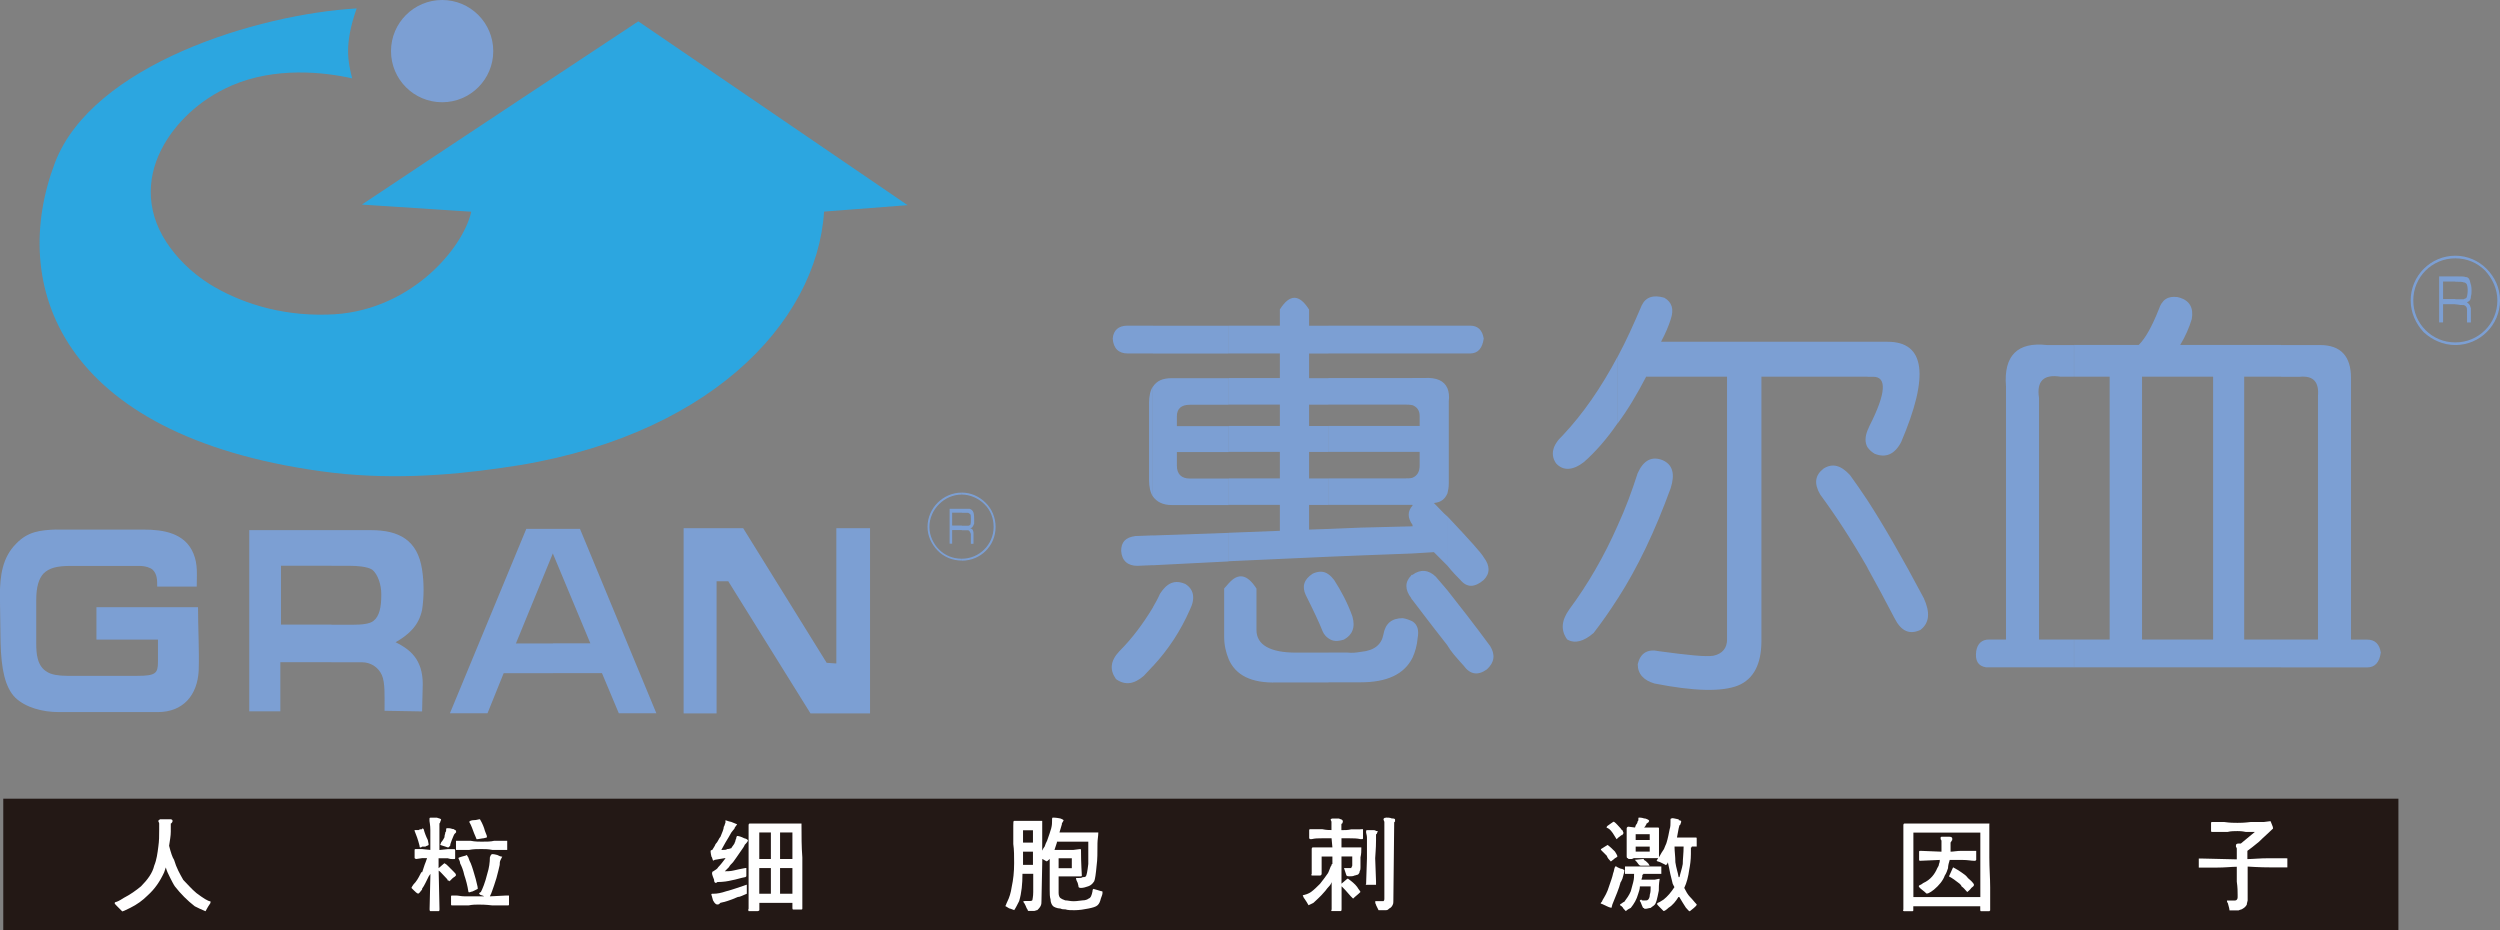 <svg xmlns="http://www.w3.org/2000/svg" id="Livello_2" data-name="Livello 2" viewBox="0 0 267 99.36"><rect x="0" y="0" width="267" height="99.36" fill="#808080" stroke="none"/><defs><style>      .cls-1 {        fill: #fff;      }      .cls-2 {        fill: #7c9fd3;      }      .cls-3 {        fill: #231815;      }      .cls-4 {        fill: #2ca6e0;      }    </style></defs><g id="_&#x56FE;&#x5C42;_1" data-name="&#x56FE;&#x5C42; 1"><g><rect class="cls-3" x=".35" y="85.3" width="255.8" height="14.07"></rect><g><path class="cls-1" d="m44.9,90.51s.09,0,.18-.09h.35c.09-.09.26-.09.35-.18,0,0,0-.18-.09-.53-.18-.35-.35-.79-.44-1.15l-.09-.09q-.09,0-.09.09c-.09,0-.26,0-.35.09h-.44v.09c.18.44.35.88.53,1.59,0,.09,0,.18.09.18Z"></path><path class="cls-1" d="m85.6,87.95h-5.47c-.09,0-.18,0-.18.18v8.92c-.09.18,0,.18,0,.26h.97q.09,0,.18-.09v-.79h3.53v.53c0,.09,0,.18.09.18h.88q.09,0,.09-.09v-5.47c-.09-1.15-.09-2.3-.09-3.53v-.09Zm-3.27,7.5h-1.24v-2.74h1.24v2.74Zm0-3.71h-1.24v-2.83h1.24v2.83Zm2.3,3.71h-1.32v-2.74h1.32v2.74Zm0-3.71h-1.32v-2.83h1.32v2.83Z"></path><path class="cls-1" d="m47.02,90.24l.79.26h.09s.09-.09.18-.18c0-.18.09-.35.18-.62l.18-.44.09-.18q.09-.09.18-.18v-.18c-.09-.09-.18-.09-.26-.18h-.09c-.26-.09-.35-.09-.53-.09h-.09q-.09,0-.09.09v.09c0,.09,0,.18-.09.26,0,.18-.09.26-.09.53-.09.18-.18.35-.35.53,0,.09-.09.18-.09.26Z"></path><path class="cls-1" d="m76.24,95.45h-.18s-.09,0-.09.09c0,0,.09.26.18.62.18.35.35.44.44.44s.18,0,.26-.09l.09-.09c.44-.09,1.06-.26,1.85-.62.26,0,.53-.18.97-.35v-.97c-.79.26-1.5.53-2.21.71-.53.18-.97.26-1.32.26Z"></path><path class="cls-1" d="m79.51,89.54c-.35-.18-.62-.26-.79-.26,0,0-.09.09-.09.26q-.09.18-.09.26c0,.09-.09.18-.09.26-.09.18-.26.35-.35.53-.09,0-.18.09-.44.09-.09.09-.26.09-.44.09h-.18l.44-.79c.26-.44.44-.71.62-1.06.09-.09.18-.26.35-.44,0,0,0-.09.09-.18.09-.18.18-.18.18-.26,0,0-.18-.09-.62-.26-.09,0-.35-.09-.62-.18v.26c-.09.18-.09.35-.18.44,0,.26-.18.62-.35,1.06-.18.18-.26.53-.53.79-.09.26-.26.44-.35.62q-.09,0-.18.09s0,.26.09.62c.09.09.09.26.18.44l.18-.09,1.06-.18h.09c-.26.35-.53.71-.79.97-.09.18-.26.26-.53.44,0,0-.09,0-.09.09-.09.09,0,.35.18.79,0,.26.09.35.18.35s.18-.09.18-.09c.62,0,1.15-.09,1.5-.18.53-.09.97-.26,1.5-.35l.09-.09v-.88h-.09c-.53.09-.88.18-1.24.26-.35.09-.71.09-.97.09.09-.09.26-.26.44-.44.09-.18.26-.35.44-.53.26-.35.44-.62.62-.88.44-.62.62-.88.62-.97l.09-.09c.18-.18.26-.35.26-.35,0-.09-.09-.18-.35-.26Z"></path><path class="cls-1" d="m52.32,95.72c.09-.18.18-.35.26-.62.09-.26.26-.71.44-1.32.18-.62.26-1.06.35-1.41,0-.18,0-.35.09-.53l.18-.35c-.18,0-.35-.09-.53-.18-.09,0-.26-.09-.53-.09-.09,0-.18.09-.26.35,0,.53-.09,1.15-.26,1.68-.26,1.06-.53,1.68-.71,2.03-.09,0-.09.09-.18.09q0,.09.09.18c.18.09.35.09.44.18h-2.03c-.44,0-.71-.09-.97-.09h-.44c-.09,0-.09.09-.09.09v.88q0,.09.09.09h1.77c.44-.09.79-.09,1.06-.09s.79,0,1.5.09h1.68q.09,0,.09-.09v-.97h-.26l-1.77.09Z"></path><path class="cls-1" d="m48.43,93.69c.09,0,.18-.09.26-.18v-.09c0-.09-.09-.18-.26-.35l-.09-.09c-.18-.18-.35-.35-.53-.53-.09-.09-.18-.18-.35-.26l-.62.53v-1.06h.97c.26.09.44.09.53.09h.18c.09,0,.09-.09.09-.09v-.88q0-.09-.09-.09h-.71l-.88.09v-2.83c.09-.09.09-.18.09-.18.09-.18.09-.26.09-.26-.09-.09-.18-.09-.44-.18h-.71q-.09,0-.09.09v.26c0,.09.09.44.09.97v2.12l-.88-.09h-.71q-.09,0-.09.09v.88s.09.09.18.09l.62-.09h.53c-.09.26-.18.53-.26.71-.09.26-.18.53-.26.79h-.09c-.18.35-.35.71-.62,1.06-.35.35-.44.62-.44.62.09.09.18.18.26.26.18.18.26.26.44.35.09,0,.18-.09.44-.44v-.09c.26-.35.44-.79.71-1.32l.18-.26-.09,3.8q0,.18.09.18h.88q.09,0,.09-.18l-.09-4.15c.18.09.44.44.88.88q.09.09.09.18c.09,0,.18,0,.18.09.09-.09.18-.18.35-.35,0,0,.09,0,.09-.09Z"></path><path class="cls-1" d="m19.56,93.95c-.35-.62-.71-1.24-.97-2.12-.18-.26-.35-.79-.53-1.5.09-.62.18-1.06.18-1.5v-.88c.09,0,.09-.09.18-.18v-.18s-.09-.09-.18-.09h-1.15c-.09.09-.18.09-.18.18s.09.18.09.26v.71c0,.62,0,1.15-.09,1.77-.09.71-.18,1.41-.44,2.03-.18.79-.71,1.5-1.41,2.21-.53.44-1.15.88-1.85,1.24-.53.35-.79.44-.88.44l-.09.09c0,.09.09.18.26.35.26.26.44.44.53.53,0,.09.35-.09.88-.35.71-.35,1.32-.79,1.85-1.32.79-.71,1.32-1.5,1.77-2.47l.18-.53c.09.35.26.71.44,1.06.18.35.35.71.53.97.62.79,1.32,1.5,2.12,2.12.35.18.71.35,1.15.53.18-.35.35-.62.53-.88v-.18c-.26,0-.79-.35-1.5-.88-.53-.44-.97-.97-1.41-1.41Z"></path><path class="cls-1" d="m50.91,89.63s.18,0,.62-.09c.18,0,.35-.09.44-.09.09-.09,0-.26-.18-.71-.09-.35-.26-.79-.53-1.24h-.09c-.09,0-.26.09-.53.09s-.44.09-.44.09l-.09.09c.26.44.35.79.53,1.24.09.18.18.44.26.62Z"></path><path class="cls-1" d="m117.65,95.19c-.26-.09-.62-.18-.88-.26-.09.09-.09.18-.09.26-.09.44-.18.71-.44.79-.09.09-.35.18-.62.18-.18,0-.53.09-.97.09-.35,0-.62-.09-.88-.09-.26-.09-.44-.18-.53-.26s-.18-.26-.18-.53v-1.77h2.3c.09,0,.18,0,.18-.09,0-.26-.09-1.15-.09-2.74,0,0,0-.09-.09-.09l-.71.09h-2.03c.09-.26.18-.53.26-.79v-.09h3.35v2.38c-.09.79-.18,1.24-.26,1.32-.09.09-.18.09-.35.09-.09.09-.26.09-.44.09h-.26c0,.18.09.35.18.53,0,.09.09.26.09.44.09.09.18.09.26.09.26,0,.53-.09.79-.18.26-.09.44-.26.62-.53.09-.18.18-.79.26-1.68.09-.62.09-1.41.09-2.38,0-.35.09-.79.09-1.15h-4.15l.26-.88v-.09c.09-.18.18-.26.18-.35,0,0-.09-.09-.35-.18-.44-.09-.71-.09-.79-.09s-.09.09-.09.18v.18c0,.18,0,.44-.09.79-.09.35-.26.79-.44,1.32-.09.18-.18.35-.26.62-.09.09-.18.26-.26.44v-3.18h-3c-.09,0-.09.18-.09.53v1.94c.09.62.09,1.32.09,2.03,0,.97-.09,1.77-.26,2.56-.09.62-.26,1.15-.44,1.5s-.18.53-.26.53c0,0,.18.09.44.26.09,0,.26.09.53.18.18-.26.35-.62.53-.97.26-.88.35-1.85.35-2.91h1.15v1.94c0,.53-.09.79-.09.88-.09.09-.18.09-.35.09h-.44c-.09,0-.18,0-.18.09.09.09.18.26.26.44s.09.26.18.35q0,.09.09.18h.62c.09,0,.26-.09.35-.09.09-.09.26-.26.35-.44.09-.18.09-.35.09-.53l.09-4.5.44.26c.09,0,.18-.09.35-.26v3.27c0,.44,0,.79.09,1.06,0,.26.09.53.26.71.09.09.44.26.79.26.18.09.35.09.53.09.26.09.62.09.97.09.53,0,1.06-.09,1.5-.18.44-.09.79-.18.97-.35s.26-.35.35-.71c.09-.26.18-.44.18-.62,0-.09,0-.18-.09-.18Zm-4.59-3.53h1.41v1.06h-1.41v-1.06Zm-2.74.71h-1.06v-1.41h1.06v1.41Zm0-2.38h-1.06v-1.32h1.06v1.32Z"></path><path class="cls-1" d="m48.7,89.89v.88h1.41c.44-.09.88-.09,1.32-.09.35,0,.71,0,1.15.09h1.59v-.97h-1.41c-.35.09-.79.09-1.32.09-.26,0-.71,0-1.15-.09h-1.59v.09Z"></path><path class="cls-1" d="m50.02,91.57c-.09-.09-.09-.18-.18-.26-.09.09-.26.09-.53.18-.26.09-.35.09-.35.18.09.18.18.35.18.53.18.35.35.79.44,1.24.18.53.35,1.15.44,1.77q0,.09.09.09c.09,0,.26-.09.35-.09.18-.09.35-.18.53-.26.09,0,0-.35-.18-1.06-.18-.62-.35-1.24-.53-1.68-.09-.18-.18-.35-.26-.62Z"></path><path class="cls-1" d="m172.21,88.92c.18.26.26.44.44.71.09-.09.26-.26.53-.44h.09c0-.09.09-.09.09-.18.09,0,0-.09-.09-.35-.09,0-.09-.09-.18-.18-.26-.26-.44-.53-.71-.71h-.09l-.62.44q-.09.09-.09.18c.26.09.44.26.62.53Z"></path><path class="cls-1" d="m172.04,92.01c.09-.09.26-.18.44-.35q.18-.09.26-.18c0-.09-.09-.26-.26-.53-.26-.26-.53-.53-.79-.71l-.71.44v.09c.18.18.35.35.62.62.09.26.26.44.44.62Z"></path><path class="cls-1" d="m208.32,90.95v-.97c.09-.09.09-.18.18-.26v-.18c0-.09-.09-.18-.35-.18h-.71c-.09,0-.18,0-.18.09v.18c.09.09.09.18.09.18v1.15l-2.21-.09h-.09q-.09,0-.09.09v.88s0,.09.09.09h.09l2.03-.09c0,.09,0,.26-.09.44,0,.18-.09.26-.18.44-.26.62-.71,1.24-1.5,1.59-.09.09-.26.18-.44.26-.09.09,0,.18.18.35.35.26.53.44.53.44.09.18.44,0,.88-.35.53-.44.97-.97,1.15-1.5.18-.26.26-.53.35-.79,0-.26.09-.62.18-.88h1.32c.62,0,.97.09,1.24.09h.18l.09-.09v-.97h-1.59c-.44,0-.88.09-1.15.09Z"></path><path class="cls-1" d="m181.13,89.45h-2.03l.18-.97.09-.35c.09,0,.09-.09.09-.09.09-.18.09-.26.09-.35,0,0-.09-.09-.26-.09v-.09c-.44-.09-.71-.18-.79-.09q-.09,0-.09.09v.26c0,.26,0,.53-.09.79-.09.44-.18.97-.35,1.5-.09.18-.18.44-.26.62-.18.26-.35.53-.53.88v-3.09c0-.09-.09-.09-.09-.09h-1.5c.09-.09.18-.18.18-.26q.09-.09.09-.18c.09,0,.09-.09.18-.09,0-.09.09-.09.09-.18s-.18-.18-.44-.26h-.09c-.26-.09-.44-.09-.53-.09s-.09,0-.09.09v.18c0,.09-.09.09-.09.18s-.09.26-.18.35l-.09.26-.71-.09c-.09,0-.18.09-.18.18v3q0,.18.09.18t.09.09h.35c.09,0,.18-.09.26-.09h2.56c0,.09-.09.09-.09.18,0,0,0,.09-.09.09.09.09.26.09.44.18.18.09.35.18.53.26,0,.09.18,0,.26-.26.09.44.18.79.26,1.24.09.35.18.71.26,1.06l.18.35c-.35.53-.71.97-1.15,1.32-.18.09-.35.26-.62.35l-.09.09c0,.09.09.18.26.35.09.09.26.26.44.44.09,0,.26-.09.53-.35.44-.26.79-.71,1.06-1.15h.09c.26.44.53.88.71,1.15.26.26.35.44.44.35.35-.26.53-.44.62-.53s.09-.18.09-.18c-.26-.26-.44-.53-.71-.79-.26-.26-.44-.62-.62-.97.26-.53.44-1.24.53-1.94.09-.44.18-1.06.18-1.68v-.71h.09v-.09h.53v-.88q0-.09-.09-.09Zm-4.94,1.5h-1.5v-.53h1.5v.53Zm0-1.24h-1.5v-.62h1.5v.62Zm3.53,2.56c-.09.53-.26.97-.35,1.41h-.09c-.09-.53-.26-.97-.35-1.59,0-.62-.09-1.15-.09-1.68h.97c0,.71-.09,1.32-.09,1.85Z"></path><path class="cls-1" d="m210.18,93.78c-.18-.26-.44-.44-.71-.62-.26-.18-.53-.35-.88-.53l-.44.97c.35.18.71.44,1.15.79.09.09.18.18.18.26.26.18.44.44.62.62.09-.09.26-.18.44-.44.09-.09.26-.18.26-.26.09-.09-.09-.35-.62-.79Z"></path><path class="cls-1" d="m145.29,88.57h-.97c-.35.09-.71.09-1.06.09v-.62q0-.09.09-.09c.09-.18.09-.35,0-.35,0-.09-.18-.09-.35-.18h-.71c-.09,0-.18.09-.18.09,0,.09.09.18.09.26v.88c-.26,0-.53,0-.97-.09h-1.32s-.09,0-.09.09v.88l.09.09h.18c.35-.09.71-.09,1.06-.09h1.06l.09.97h-2.03c-.09,0-.18,0-.18.18v2.65c-.09.09,0,.18,0,.18h.88c.09,0,.18-.09.18-.18v-1.85h1.15v.79q-.09,0-.09.09s0,.09-.09.18c-.18.44-.26.71-.35.79-.18.26-.44.62-.79,1.06-.35.35-.62.62-.97.88-.26.18-.53.26-.88.35.09.18.09.26.18.35.18.26.35.53.44.71.18-.09.35-.18.53-.26.26-.26.71-.62,1.15-1.15.18-.18.26-.35.44-.53.09-.09.26-.26.35-.53v2.91c-.09.18,0,.18,0,.18h.97q.09,0,.09-.18v-2.47c.18.18.53.53.97,1.06.09.09.18.18.26.26.26-.26.53-.44.79-.71-.09-.18-.26-.35-.35-.53-.26-.35-.62-.62-.97-.88h-.09l-.62.53v-2.91h1.15v.97q0,.09-.09.18v.09h-.79l.26.79c.09.09.18.09.35.09s.35,0,.53-.09c.09,0,.26-.09.35-.09.09-.09.18-.18.18-.35.09-.18.09-.26.09-.44v-1.06c.09-.35.09-.71.09-.97v-.09h-2.12v-.97h.88c.35,0,.79,0,1.15.09h.18c.09,0,.09-.09.09-.09v-.97h-.26Z"></path><path class="cls-1" d="m175.48,91.74l-.88.09c.09.09.26.26.44.53q.09.09.18.09h.97c-.09-.09-.09-.18-.18-.26-.18-.18-.26-.26-.44-.35v-.09h-.09Z"></path><path class="cls-1" d="m148.02,87.33c-.18,0-.26.09-.26.18,0,0,0,.09.09.26v8.21c0,.09,0,.18-.09.26h-.88v.18c0,.09.09.18.09.26.09.18.18.35.26.53h.79c.18,0,.26-.09.35-.18.18-.09.26-.18.35-.35.09-.18.09-.26.09-.44l.09-8.39s0-.09.09-.09v-.26c-.09-.09-.18-.09-.35-.09-.18-.09-.44-.09-.62-.09Z"></path><path class="cls-1" d="m146.96,94.48v-.35l-.09-2.47c0-.26.09-.97.09-1.94v-.62c.09,0,.09-.09.09-.09q.09-.18.09-.26h-.18c-.09-.09-.18-.09-.26-.09h-.71q-.09,0-.09.09v.18c0,.09.09.26.09.53v2.21l-.09,2.74c-.09.09,0,.09,0,.09h1.06Z"></path><path class="cls-1" d="m173.27,93.86c.18-.62.26-.88.18-.97q-.09,0-.18-.09c-.18,0-.35-.09-.53-.18-.09-.09-.18-.09-.18-.09q-.09,0-.09.09c-.09.18-.09.44-.18.62-.09.44-.26.88-.44,1.41-.18.62-.44,1.06-.71,1.5,0,0,0,.09-.09.18s-.09.09-.09.18c.09,0,.26.09.62.26.35.18.53.18.53.18l.09-.35c.35-.88.71-1.68.88-2.38.09-.09.09-.18.18-.35Z"></path><path class="cls-1" d="m212.47,88.04v-.09h-9.01c-.09,0-.18,0-.18.18v9.01c-.09.09,0,.18.09.18h.88q.09,0,.09-.09v-.44h7.15v.35c0,.09,0,.18.09.18h.88l.09-.09v-2.47c0-.97-.09-2.03-.09-3.18v-3.53Zm-.97,7.77h-7.15v-6.89h7.15v6.89Z"></path><path class="cls-1" d="m244.17,91.66h-1.85c-.97,0-1.77.09-2.3.09v-.88c.26-.18.71-.53,1.24-.97.53-.53,1.06-.97,1.5-1.41,0,0,0-.18-.09-.35-.09-.26-.18-.44-.18-.44l-.71.09h-1.41c-.71.09-1.15.09-1.41.09-.35,0-.79,0-1.41-.09h-1.32q-.09,0-.09.09v.88q0,.09.09.09h1.68c.35-.09.71-.09,1.06-.09.18,0,.44,0,.88.09h.97l-1.5,1.24h-.26c-.18,0-.26.09-.26.18v.18c.09.09.09.18.09.18v1.15l-3.8-.09h-.26v.97h1.85c.97,0,1.68-.09,2.21-.09v1.59c.09.62.09,1.06.09,1.41v.26c0,.18-.09.26-.09.26-.09.09-.18.09-.26.09h-.79c0,.09,0,.18.09.26.09.35.18.62.18.79h.97c.18-.09.35-.09.44-.18.18-.09.35-.26.44-.44,0-.18.09-.35.09-.44v-3.62c.18,0,1.06.09,2.65.09h1.59v-.97h-.09Z"></path><path class="cls-1" d="m177.25,93.86h-.09l-.44.09h-1.41c0-.09.09-.26.09-.35v-.18h.09v-.09h1.94v-.79h-3.88v.79h.97c0,.26,0,.53-.09.88-.09.35-.18.71-.26.97-.18.44-.44.79-.71,1.15-.09,0-.18.09-.18.09-.09.09-.18.09-.26.18,0,.09.09.18.18.18q0,.09.09.09c0,.09.18.26.35.44.18-.18.35-.26.53-.35.35-.44.62-.88.79-1.5.09-.26.18-.53.18-.79h1.15c0,.35,0,.62-.09.88,0,.26-.09.44-.18.53s-.18.09-.35.09h-.18c-.09,0-.18,0-.18-.09-.09,0-.18.09-.18.09q0,.09.09.18c.09.26.18.44.26.62h.09c0,.09.09.09.18.09.18,0,.35-.09.53-.09.09-.09.26-.18.35-.26.26-.18.35-.71.53-1.59,0-.26,0-.71.09-1.24Z"></path></g><circle class="cls-2" cx="47.22" cy="5.46" r="5.46"></circle><g><path class="cls-2" d="m102.73,52.61c.97,0,1.87.41,2.56,1.11.62.62,1.04,1.52,1.04,2.56,0,2-1.59,3.6-3.6,3.6v-.21c1.87,0,3.39-1.52,3.39-3.39,0-.97-.35-1.8-.97-2.42-.62-.62-1.52-1.04-2.42-1.04v-.21Zm0,7.26c-1.04,0-1.94-.41-2.56-1.04-.69-.69-1.11-1.59-1.11-2.56,0-2,1.66-3.66,3.66-3.66v.21c-1.87,0-3.46,1.59-3.46,3.46,0,.9.41,1.8,1.04,2.42s1.45.97,2.42.97v.21Z"></path><path class="cls-2" d="m102.73,54.34h.83c.21.07.35.21.41.41s.07.41.07.69v.48c-.07.14-.07.21-.14.28,0,.07-.14.21-.28.21.14.07.21.07.28.21,0,.07.07.14.07.28v1.18h-.28v-1.04c-.07-.21-.14-.35-.28-.41h-.69v-.48h.69c.07,0,.14-.07.21-.07.07-.14.07-.35.07-.62s0-.48-.07-.55-.14-.07-.21-.14h-.69v-.41Zm-1.31,3.73v-3.73h1.31v.41h-1.04v1.38h1.04v.48h-1.04v1.45h-.28Z"></path></g><g><path class="cls-2" d="m262.23,27.31c1.31,0,2.49.55,3.32,1.38.9.9,1.45,2.07,1.45,3.39,0,2.63-2.14,4.77-4.77,4.77h0v-.28h0c2.49,0,4.49-2,4.49-4.49,0-1.24-.55-2.35-1.31-3.18-.83-.83-1.94-1.31-3.18-1.31h0v-.28h0Zm0,9.54c-1.31,0-2.49-.55-3.39-1.38-.83-.9-1.38-2.07-1.38-3.39,0-2.63,2.14-4.77,4.77-4.77v.28c-2.49,0-4.49,2-4.49,4.49,0,1.24.48,2.35,1.31,3.18.83.83,1.94,1.31,3.18,1.31v.28Z"></path><path class="cls-2" d="m262.23,29.52h.14c.48,0,.83,0,.97.07.28,0,.41.21.48.55.07.21.14.48.14.83,0,.28,0,.48-.07.69,0,.14,0,.21-.07.35s-.21.21-.35.28c.07.07.21.14.28.28.07.07.07.21.14.35v1.52h-.41v-1.31c0-.35-.14-.48-.35-.55h-.14c-.07,0-.28,0-.62-.07h-.14v-.55h.9c.07-.07.21-.07.28-.14.07-.14.14-.41.14-.83,0-.35-.07-.62-.14-.69s-.14-.14-.28-.14c-.14-.07-.41-.07-.76-.07h-.14v-.55Zm-1.73,4.91v-4.91h1.73v.55h-1.31v1.87h1.31v.55h-1.31v1.94h-.41Z"></path></g><path class="cls-2" d="m154.59,60.42h0c.55.69,1.04,1.18,1.38,1.52.69.83,1.52.83,2.49,0,.69-.69.69-1.52,0-2.42-.21-.41-1.52-1.87-3.87-4.36v5.25h0Zm0-7.74c.07-.28.14-.62.14-1.04v-8.78c.07-.55,0-1.04-.14-1.38v11.2h0Zm0-14.93h2.42c.83,0,1.31-.55,1.45-1.59-.14-.9-.62-1.38-1.45-1.38h-2.42v2.97h0Zm0,31.18v-5.88c1.31,1.66,2.83,3.6,4.56,5.95.55.9.48,1.73-.35,2.49-.97.69-1.8.55-2.49-.41-.21-.21-.55-.62-1.04-1.18-.28-.35-.48-.62-.69-.97Zm-3.73-9.82l2.28-.14c.35.35.83.83,1.45,1.45v-5.25c-.48-.41-.9-.9-1.45-1.45.76-.07,1.18-.41,1.45-1.04v-11.2c-.35-.83-1.18-1.18-2.49-1.11h-1.24v2.9c.48.21.76.55.76,1.18v1.04h-.76v2.77h.76v1.45c0,.69-.28,1.11-.76,1.31v2.9h0v2.28h0v2.9h0Zm0-21.36h3.73v-2.97h-3.73v2.97h0Zm3.73,25.3v5.88c-1.8-2.28-3.04-3.94-3.73-4.84v-2.7c.83-.62,1.73-.55,2.49.21.41.48.83.97,1.24,1.45h0Zm-3.73,7.19c.28-.62.48-1.31.55-2.14.14-.76,0-1.38-.55-1.73v3.87Zm-5.53-10.92l5.53-.21v-2.9l-5.53.14v2.97h0Zm5.53-18.94h-5.53v2.83h4.7c.28,0,.55,0,.83.07v-2.9h0Zm-5.53-2.63h5.53v-2.97h-5.53v2.97h0Zm5.53,7.74v2.77h-5.53v-2.77h5.53Zm0,5.53v2.9h-5.53v-2.83h4.84c.28,0,.48,0,.69-.07h0Zm0,2.97v2.07c-.55-.76-.55-1.45,0-2.07h0Zm0,7.4v2.7c-.07-.07-.14-.14-.14-.21-.69-.9-.69-1.73,0-2.42,0-.07.07-.07.14-.07h0Zm0,4.98v3.87c-.9,1.8-2.77,2.63-5.53,2.63v-3.25c1.45-.14,2.21-.76,2.42-1.87.21-1.18.9-1.73,2.07-1.73.41.07.76.21,1.04.35Zm-8.99-6.91l3.46-.14v-2.97l-3.46.14v2.97h0Zm3.46-19.08h-3.46v2.83h3.46v-2.83h0Zm-3.46-2.63h3.46v-2.97h-3.46v2.97h0Zm3.46,7.74v2.77h-3.46v-2.77h3.46Zm0,5.6v2.83h-3.46v-2.83h3.46Zm0,18.53v3.25h-3.46v-3.18h2c.55.07,1.04,0,1.45-.07h0Zm-3.46-1.45v-6.84c.21.14.41.35.62.62.76,1.18,1.45,2.49,1.94,3.87.35,1.18,0,2-.9,2.49-.69.21-1.18.21-1.66-.14Zm-2.07-35.12c-1.04-1.66-2.07-1.66-3.11,0v1.73h-5.46v2.97h5.46v2.63h-5.46v2.83h5.46v2.28h-5.46v2.77h5.46v2.83h-5.46v2.83h5.46v2.77l-5.46.21v3.04l10.65-.48v-2.97l-2.07.07v-2.63h2.07v-2.83h-2.07v-2.83h2.07v-2.77h-2.07v-2.28h2.07v-2.83h-2.07v-2.63h2.07v-2.97h-2.07v-1.73h0Zm2.07,28.28v6.84c-.21-.14-.48-.41-.62-.76-.35-.9-.97-2.21-1.8-3.87-.41-.9-.21-1.66.76-2.28.62-.28,1.18-.28,1.66.07h0Zm0,8.37h-3.46c-2.77,0-4.22-.83-4.22-2.42v-4.42c-.97-1.52-1.94-1.73-2.97-.55v8.09c.76,1.73,2.42,2.56,5.12,2.49h5.53v-3.18Zm-10.65-34.91h-8.09v2.97h8.09v-2.97h0Zm0,5.6h-6.08c-.97,0-1.59.28-2,.9v11.75c.41.55,1.04.9,2,.9h6.08v-2.83h-4.15c-.9,0-1.38-.48-1.38-1.38v-1.45h5.53v-2.77h-5.53v-1.04c0-.83.48-1.24,1.38-1.24h4.15v-2.83h0Zm0,16.52l-8.09.28v3.18l8.09-.41v-3.04h0Zm0,5.39v8.09c-.28-.69-.48-1.45-.48-2.42v-5.12c.21-.21.35-.41.48-.55h0Zm-8.09,8.85v-6.29c.28-.48.55-.97.76-1.45.76-1.18,1.59-1.52,2.7-1.04.9.55,1.11,1.52.48,2.77-.97,2.21-2.28,4.22-3.94,6.01Zm0-36.37h-2.7c-.97,0-1.52.48-1.59,1.38.07,1.04.62,1.59,1.59,1.59h2.7v-2.97h0Zm0,6.5c-.28.41-.41,1.04-.41,1.73v8.3c0,.69.14,1.31.41,1.73v-11.75h0Zm0,15.9l-1.87.07c-1.04.14-1.52.62-1.52,1.59.07,1.04.69,1.59,1.73,1.59l1.66-.07v-3.18h0Zm0,7.67v6.29c-.35.35-.62.69-.97,1.04-1.04.9-2,1.04-2.97.35-.69-.97-.62-1.94.35-2.97,1.38-1.38,2.56-2.97,3.6-4.7Z"></path><path class="cls-2" d="m199.45,40.24h.62c1.45,0,1.38,1.73-.41,5.25-.07.14-.14.35-.21.48v1.8c.21.28.41.48.76.69,1.18.48,2.14.07,2.83-1.24,3.04-7.12,2.56-10.72-1.45-10.72h-2.14v3.73h0Zm0,20.39v-7.19c1.66,2.56,3.66,6.01,6.01,10.44.69,1.52.62,2.63-.35,3.39-1.18.55-2.07.14-2.77-1.24-.97-1.87-1.94-3.66-2.9-5.39Zm-22.05-24.13c.48-.9.83-1.73,1.04-2.42.35-1.04.14-1.8-.69-2.28-1.18-.35-2-.07-2.42.83-.83,1.94-1.66,3.8-2.56,5.46v7.12c1.04-1.38,2.07-3.11,3.04-4.98h8.64v28.07c0,.9-.48,1.52-1.45,1.73-.83.14-2.77-.07-5.81-.48-1.24-.28-2,.21-2.28,1.38,0,1.04.62,1.73,1.8,2.07,4.22.83,7.19.9,8.92.21,1.66-.69,2.49-2.28,2.49-4.77v-28.21h11.34v-3.73h-22.05Zm22.05,9.47v1.8c-.28-.48-.28-1.11,0-1.8h0Zm0,7.47v7.19c-1.66-2.9-3.32-5.46-5.05-7.81-.69-1.18-.55-2.07.35-2.77.97-.62,1.87-.35,2.83.69.55.76,1.18,1.66,1.87,2.7h0Zm-26.69,10.51v-7.81c.83-1.8,1.52-3.66,2.14-5.6.62-1.38,1.52-1.87,2.7-1.38,1.04.48,1.31,1.45.83,2.97-1.66,4.56-3.53,8.5-5.67,11.82Zm0-25.86c-1.73,3.25-3.66,6.08-5.88,8.43-1.11,1.04-1.31,2.07-.69,2.97.76.83,1.8.76,2.97-.14,1.18-1.04,2.42-2.42,3.6-4.15v-7.12h0Zm0,18.04v7.81c-.83,1.31-1.66,2.49-2.56,3.66-1.04.9-2,1.18-2.83.69-.69-.97-.62-2,.21-3.18,2-2.7,3.73-5.67,5.19-8.99Z"></path><path class="cls-2" d="m243.63,71.28h9.19c.83,0,1.31-.55,1.45-1.59-.14-.9-.62-1.38-1.45-1.38h-1.73v-27.93c0-2.35-1.11-3.53-3.32-3.53h-4.15v3.39h2c1.45-.14,2.07.55,1.94,2.07v25.99h-3.94v2.97Zm-10.79-34.43c.55-.9.97-1.87,1.24-2.77.21-1.18-.21-1.94-1.24-2.28-.07,0-.21-.07-.28-.07v8.5h3.8v28.07h-3.8v2.97h11.06v-2.97h-3.94v-28.07h3.94v-3.39h-10.79Zm-.28-5.12c-1.04-.14-1.66.28-2,1.31-.69,1.73-1.38,3.04-2.14,3.8h-6.91v3.39h3.8v28.07h-3.8v2.97h11.06v-2.97h-3.8v-28.07h3.8v-8.5Zm-11.06,5.12h-2.9c-3.11-.35-4.63,1.11-4.36,4.42v27.03h-1.8c-.76,0-1.24.41-1.38,1.24-.14,1.04.21,1.59,1.04,1.73h9.4v-2.97h-3.73v-25.79c-.28-1.8.48-2.56,2.28-2.28h1.45v-3.39Z"></path><polygon class="cls-2" points="76.53 62.08 77.78 62.08 86.56 76.19 92.92 76.19 92.92 56.41 89.32 56.41 89.32 70.86 88.29 70.79 79.37 56.41 73.01 56.41 73.01 76.19 76.53 76.19 76.53 62.08"></polygon><path class="cls-2" d="m6.01,56.55c-1.73.07-3.04.21-4.29,1.52-1.45,1.45-1.73,3.39-1.73,5.53l.07,4.98c.07,2.9.48,4.84,1.59,5.95,1.11,1.04,2.9,1.52,4.63,1.52h10.58c2.7,0,4.22-1.8,4.36-4.42.07-2.21-.07-4.56-.07-6.78h-10.85v3.46h6.57v2.35c0,1.24-.21,1.52-2.21,1.52h-7.47c-.97,0-1.73-.14-2.14-.41-1.11-.62-1.18-2-1.18-3.11v-4.56c0-1.45.28-2.28.76-2.83.62-.62,1.45-.83,2.97-.83h7.26c.69,0,1.24.21,1.45.41.48.48.48,1.11.48,1.8h4.22c0-1.24.14-2.35-.35-3.53-.9-2.21-3.25-2.56-5.32-2.56H6.01Z"></path><path class="cls-2" d="m35.4,56.62h4.22c2.97,0,4.98,1.04,5.46,4.22.21,1.38.21,2.9,0,4.29-.35,1.66-1.38,2.63-2.83,3.46,1.52.76,2.9,1.8,2.9,4.49l-.07,2.9-4.01-.07c0-1.59.07-2.97-.28-3.8-.41-.9-1.24-1.38-2.14-1.38h-3.25v-4.01h2.35c.83,0,1.73-.07,2.14-.41.62-.48.83-1.45.83-2.7v-.21c0-.9-.35-2.07-.97-2.56-.55-.35-1.73-.41-2.35-.41h-2v-3.8Zm-8.78,0h8.78v3.8h-5.39v6.29h5.39v4.01h-5.46v5.25h-3.32v-19.36Z"></path><path class="cls-2" d="m59.04,56.48h2.9l8.16,19.7h-4.01l-1.8-4.29h-5.25v-3.18h4.01l-4.01-9.61v-2.63Zm-6.98,19.7h-4.01l8.16-19.7h2.83v2.63l-3.94,9.61h3.94v3.18h-5.25l-1.73,4.29Z"></path><path class="cls-4" d="m68.17,2.28l28.76,19.63-8.92.69c-.76,11.96-12.58,24.4-34.5,27.38-5.74.83-12.38,1.31-19.22.35C6.29,46.46.9,30.42,5.88,17.35,9.89,6.91,27.45,1.52,38.09.9c-1.38,3.94-.9,5.74-.48,7.47-3.04-.69-8.23-1.24-12.86.76-3.66,1.59-6.01,4.15-7.26,6.36-1.73,3.04-2.07,6.78.28,10.37,1.04,1.59,2.56,3.18,4.63,4.49,3.04,1.87,7.33,3.39,12.51,3.25,8.71-.14,14.52-6.98,15.42-10.99-5.25-.35-11.68-.76-11.68-.76,7.12-4.77,29.52-19.57,29.52-19.57Z"></path></g></g></svg>